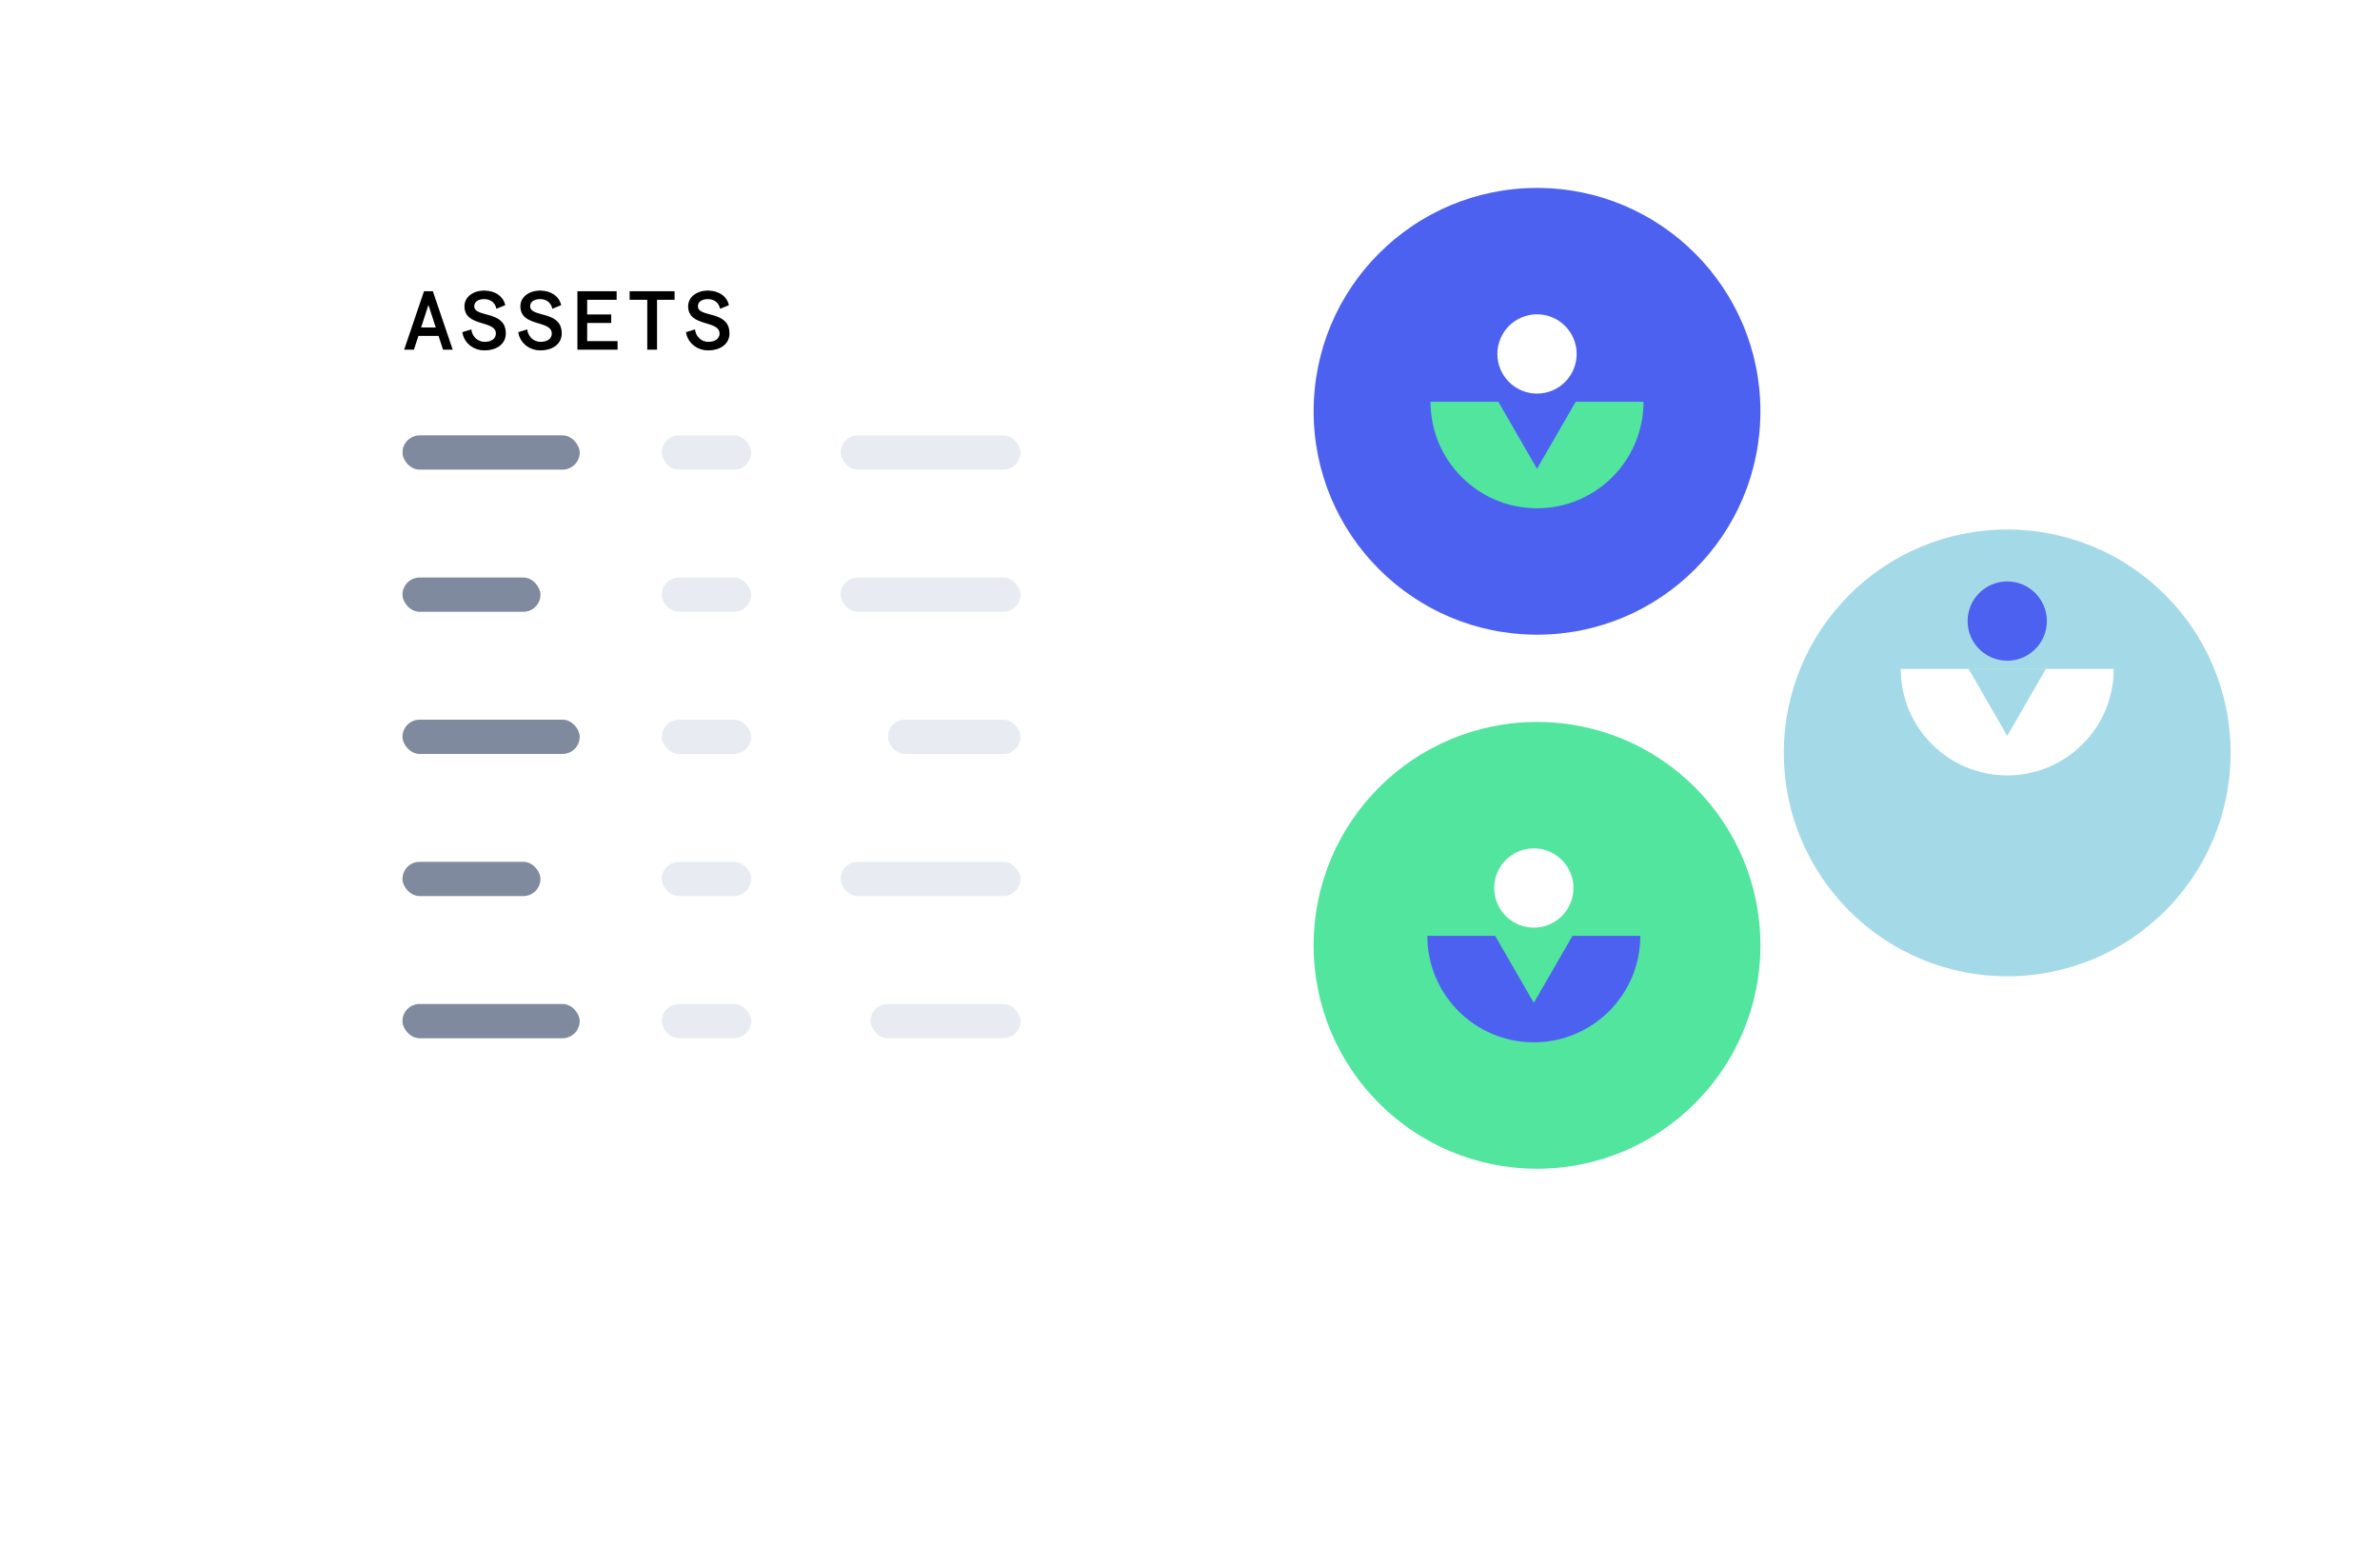 <svg width="342" height="222" viewBox="0 0 342 222" fill="none" xmlns="http://www.w3.org/2000/svg">
<g filter="url(#filter0_d_6077_12001)">
<rect x="41.828" y="166.773" width="138.587" height="119.379" rx="8.291" transform="rotate(-90 41.828 166.773)" fill="white"/>
</g>
<rect x="83.301" y="67.492" width="25.466" height="4.926" rx="2.463" transform="rotate(-180 83.301 67.492)" fill="#808A9E"/>
<rect x="107.941" y="67.493" width="12.848" height="4.926" rx="2.463" transform="rotate(-180 107.941 67.493)" fill="#E8ECF2"/>
<rect x="146.65" y="67.493" width="25.857" height="4.926" rx="2.463" transform="rotate(-180 146.65 67.493)" fill="#E8ECF2"/>
<rect x="77.662" y="87.919" width="19.827" height="4.926" rx="2.463" transform="rotate(-180 77.662 87.919)" fill="#808A9E"/>
<rect x="107.941" y="87.919" width="12.848" height="4.926" rx="2.463" transform="rotate(-180 107.941 87.919)" fill="#E8ECF2"/>
<rect x="146.65" y="87.919" width="25.857" height="4.926" rx="2.463" transform="rotate(-180 146.65 87.919)" fill="#E8ECF2"/>
<rect x="83.301" y="108.346" width="25.466" height="4.926" rx="2.463" transform="rotate(-180 83.301 108.346)" fill="#808A9E"/>
<rect x="107.943" y="108.346" width="12.848" height="4.926" rx="2.463" transform="rotate(-180 107.943 108.346)" fill="#E8ECF2"/>
<rect x="146.652" y="108.346" width="19.053" height="4.926" rx="2.463" transform="rotate(-180 146.652 108.346)" fill="#E8ECF2"/>
<rect x="77.662" y="128.773" width="19.827" height="4.926" rx="2.463" transform="rotate(-180 77.662 128.773)" fill="#808A9E"/>
<rect x="107.941" y="128.773" width="12.848" height="4.926" rx="2.463" transform="rotate(-180 107.941 128.773)" fill="#E8ECF2"/>
<rect x="146.65" y="128.773" width="25.857" height="4.926" rx="2.463" transform="rotate(-180 146.65 128.773)" fill="#E8ECF2"/>
<rect x="83.299" y="149.2" width="25.466" height="4.926" rx="2.463" transform="rotate(-180 83.299 149.2)" fill="#808A9E"/>
<rect x="107.941" y="149.2" width="12.848" height="4.926" rx="2.463" transform="rotate(-180 107.941 149.2)" fill="#E8ECF2"/>
<rect x="146.65" y="149.2" width="21.551" height="4.926" rx="2.463" transform="rotate(-180 146.65 149.2)" fill="#E8ECF2"/>
<path d="M61.565 43.823L62.621 47.063H60.509L61.565 43.823ZM58.073 50.255H59.477L60.125 48.275H63.017L63.665 50.255H65.057L62.201 41.855H60.929L58.073 50.255ZM69.612 50.351C71.448 50.351 72.684 49.379 72.684 47.915C72.684 44.531 68.148 45.707 68.148 44.015C68.148 43.367 68.712 42.983 69.588 42.983C70.512 42.983 71.172 43.535 71.328 44.375L72.6 43.859C72.348 42.611 71.148 41.759 69.588 41.759C67.968 41.759 66.744 42.683 66.744 44.015C66.744 47.039 71.256 45.947 71.256 47.939C71.256 48.659 70.608 49.127 69.648 49.127C68.688 49.127 67.848 48.419 67.728 47.339L66.432 47.735C66.672 49.271 68.004 50.351 69.612 50.351ZM77.647 50.351C79.484 50.351 80.719 49.379 80.719 47.915C80.719 44.531 76.183 45.707 76.183 44.015C76.183 43.367 76.748 42.983 77.624 42.983C78.547 42.983 79.207 43.535 79.364 44.375L80.635 43.859C80.383 42.611 79.183 41.759 77.624 41.759C76.004 41.759 74.779 42.683 74.779 44.015C74.779 47.039 79.291 45.947 79.291 47.939C79.291 48.659 78.644 49.127 77.683 49.127C76.724 49.127 75.883 48.419 75.763 47.339L74.468 47.735C74.707 49.271 76.04 50.351 77.647 50.351ZM82.971 50.255H88.743V49.019H84.375V46.415H87.831V45.191H84.375V43.079H88.611V41.855H82.971V50.255ZM93.01 50.255H94.414V43.079H96.934V41.855H90.478V43.079H93.01V50.255ZM101.753 50.351C103.589 50.351 104.825 49.379 104.825 47.915C104.825 44.531 100.289 45.707 100.289 44.015C100.289 43.367 100.853 42.983 101.729 42.983C102.653 42.983 103.313 43.535 103.469 44.375L104.741 43.859C104.489 42.611 103.289 41.759 101.729 41.759C100.109 41.759 98.885 42.683 98.885 44.015C98.885 47.039 103.397 45.947 103.397 47.939C103.397 48.659 102.749 49.127 101.789 49.127C100.829 49.127 99.989 48.419 99.869 47.339L98.573 47.735C98.813 49.271 100.145 50.351 101.753 50.351Z" fill="black"/>
<circle cx="220.866" cy="59.107" r="32.102" fill="#4D61F0"/>
<circle cx="220.866" cy="50.865" r="5.696" fill="white"/>
<path d="M220.866 73.044C229.319 73.044 236.171 66.192 236.171 57.739H205.561C205.561 66.192 212.413 73.044 220.866 73.044Z" fill="#51E59E"/>
<path d="M220.866 67.365L226.458 57.679H215.273L220.866 67.365Z" fill="#4D61F0"/>
<circle cx="220.866" cy="135.852" r="32.102" fill="#51E59E"/>
<circle cx="220.407" cy="127.611" r="5.696" fill="white"/>
<path d="M220.407 149.79C228.86 149.79 235.712 142.937 235.712 134.484H205.102C205.102 142.937 211.954 149.79 220.407 149.79Z" fill="#4D61F0"/>
<path d="M220.407 144.111L225.999 134.425H214.814L220.407 144.111Z" fill="#51E59E"/>
<g filter="url(#filter1_dd_6077_12001)">
<circle cx="288.434" cy="97.494" r="32.102" fill="#A4DAE8"/>
</g>
<circle cx="288.434" cy="89.252" r="5.696" fill="#4D61F0"/>
<path d="M288.434 111.431C296.887 111.431 303.74 104.578 303.74 96.126H273.129C273.129 104.578 279.981 111.431 288.434 111.431Z" fill="white"/>
<path d="M288.434 105.752L294.027 96.066H282.842L288.434 105.752Z" fill="#A4DAE8"/>
<defs>
<filter id="filter0_d_6077_12001" x="0.631" y="0.659" width="201.774" height="220.982" filterUnits="userSpaceOnUse" color-interpolation-filters="sRGB">
<feFlood flood-opacity="0" result="BackgroundImageFix"/>
<feColorMatrix in="SourceAlpha" type="matrix" values="0 0 0 0 0 0 0 0 0 0 0 0 0 0 0 0 0 0 127 0" result="hardAlpha"/>
<feMorphology radius="2.684" operator="dilate" in="SourceAlpha" result="effect1_dropShadow_6077_12001"/>
<feOffset dy="13.67"/>
<feGaussianBlur stdDeviation="19.257"/>
<feColorMatrix type="matrix" values="0 0 0 0 0 0 0 0 0 0.037 0 0 0 0 0.304 0 0 0 0.11 0"/>
<feBlend mode="normal" in2="BackgroundImageFix" result="effect1_dropShadow_6077_12001"/>
<feBlend mode="normal" in="SourceGraphic" in2="effect1_dropShadow_6077_12001" result="shape"/>
</filter>
<filter id="filter1_dd_6077_12001" x="234.931" y="54.691" width="107.008" height="107.007" filterUnits="userSpaceOnUse" color-interpolation-filters="sRGB">
<feFlood flood-opacity="0" result="BackgroundImageFix"/>
<feColorMatrix in="SourceAlpha" type="matrix" values="0 0 0 0 0 0 0 0 0 0 0 0 0 0 0 0 0 0 127 0" result="hardAlpha"/>
<feOffset/>
<feGaussianBlur stdDeviation="4.013"/>
<feColorMatrix type="matrix" values="0 0 0 0 0 0 0 0 0 0 0 0 0 0 0 0 0 0 0.05 0"/>
<feBlend mode="normal" in2="BackgroundImageFix" result="effect1_dropShadow_6077_12001"/>
<feColorMatrix in="SourceAlpha" type="matrix" values="0 0 0 0 0 0 0 0 0 0 0 0 0 0 0 0 0 0 127 0" result="hardAlpha"/>
<feOffset dy="10.701"/>
<feGaussianBlur stdDeviation="10.701"/>
<feColorMatrix type="matrix" values="0 0 0 0 0 0 0 0 0 0 0 0 0 0 0 0 0 0 0.08 0"/>
<feBlend mode="normal" in2="effect1_dropShadow_6077_12001" result="effect2_dropShadow_6077_12001"/>
<feBlend mode="normal" in="SourceGraphic" in2="effect2_dropShadow_6077_12001" result="shape"/>
</filter>
</defs>
</svg>
